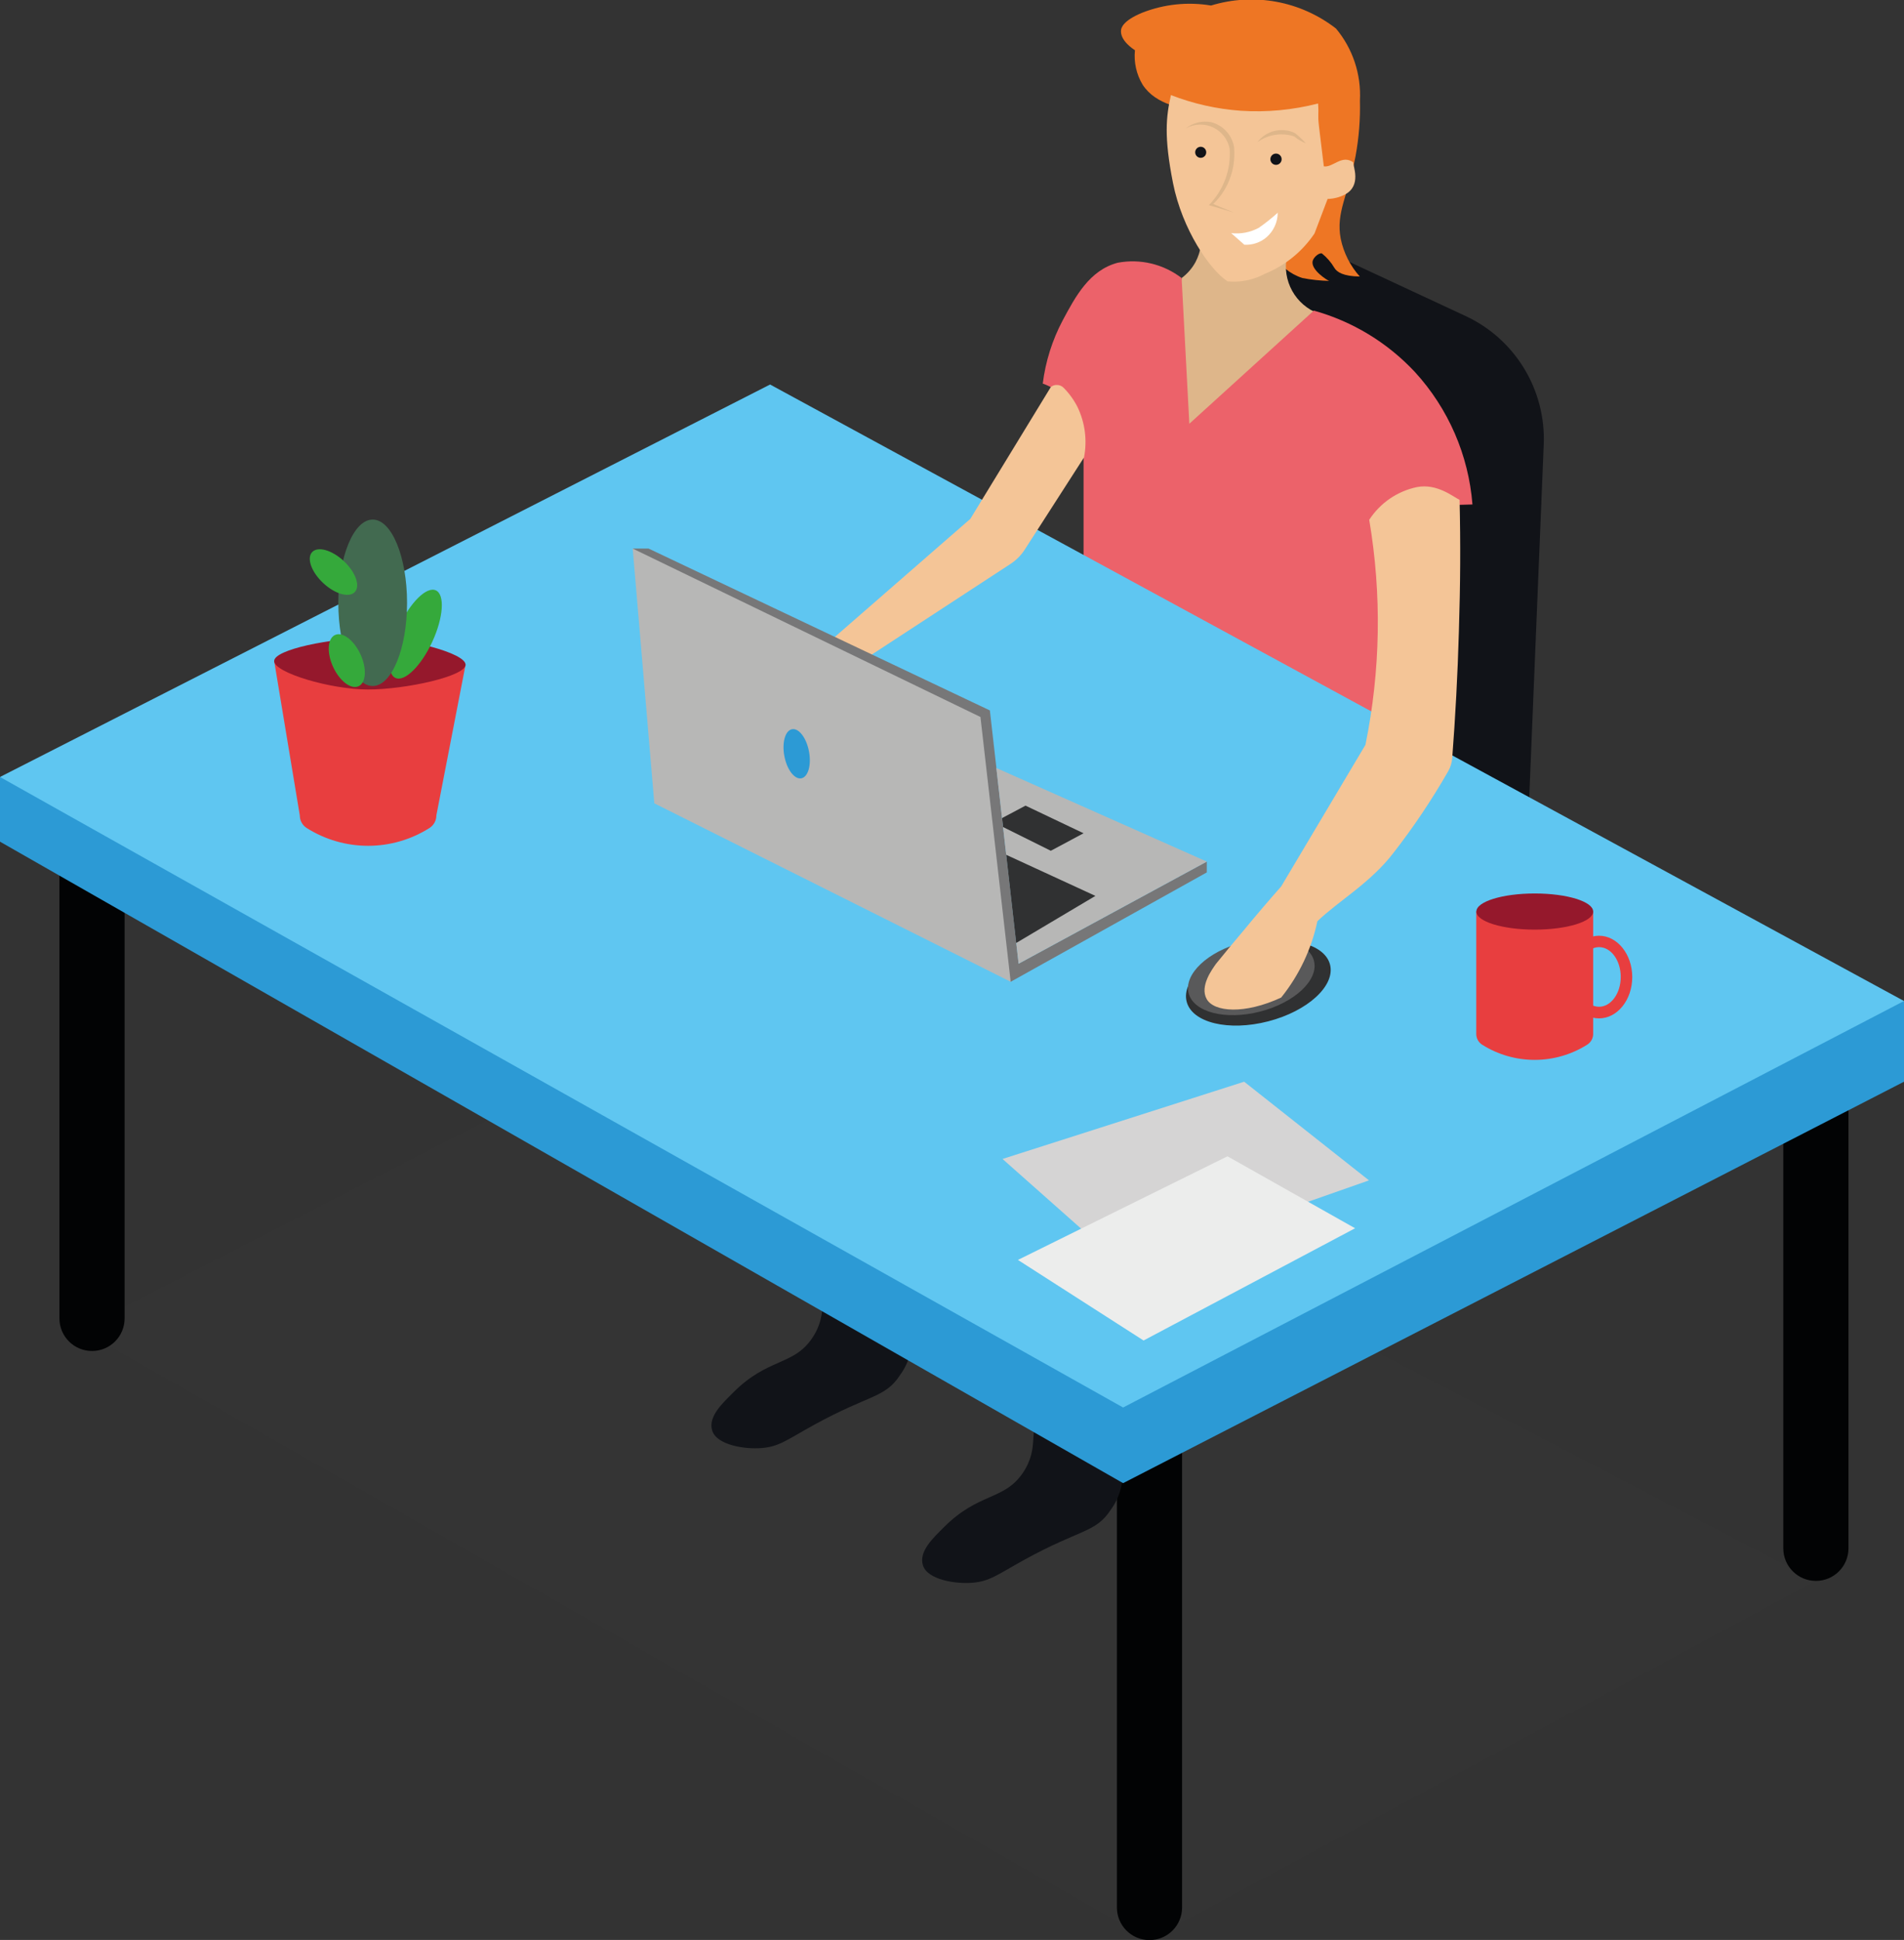 <svg width="213" height="217" viewBox="0 0 213 217" fill="none" xmlns="http://www.w3.org/2000/svg">
<rect x="0" y="0" width="213" height="217" fill="#333333" stroke="none"/>
<g clip-path="url(#clip0_130:11493)">
<g opacity="0.08">
<path opacity="0.08" d="M8.95 148.71L79.603 112.395L203.136 176.835L128.587 217L8.95 148.71Z" fill="#777778"/>
</g>
<path d="M128.6 151.762H128.587C126.577 151.762 124.948 153.394 124.948 155.407V213.369C124.948 215.381 126.577 217.013 128.587 217.013H128.6C130.61 217.013 132.239 215.381 132.239 213.369V155.407C132.239 153.394 130.61 151.762 128.6 151.762Z" fill="#020304"/>
<path d="M10.301 85.868H10.288C8.278 85.868 6.649 87.499 6.649 89.512V147.474C6.649 149.487 8.278 151.118 10.288 151.118H10.301C12.311 151.118 13.94 149.487 13.94 147.474V89.512C13.94 87.499 12.311 85.868 10.301 85.868Z" fill="#020304"/>
<path d="M203.149 111.584H203.136C201.126 111.584 199.497 113.216 199.497 115.229V173.191C199.497 175.203 201.126 176.835 203.136 176.835H203.149C205.159 176.835 206.789 175.203 206.789 173.191V115.229C206.789 113.216 205.159 111.584 203.149 111.584Z" fill="#020304"/>
<path d="M125.539 163.957C125.759 165.706 125.298 167.472 124.253 168.889C122.569 171.465 120.884 171.014 114.608 174.465C111.599 176.127 110.75 176.873 108.821 177.041C106.892 177.208 103.767 176.706 103.253 175.109C102.739 173.512 104.462 171.98 105.606 170.821C109.464 166.958 112.306 167.833 114.39 164.807C116.473 161.781 114.814 159.656 116.537 158.587C118.916 157.145 124.755 159.875 125.539 163.957Z" fill="#111318"/>
<path d="M101.967 148.89C102.186 150.639 101.726 152.405 100.681 153.823C98.996 156.398 97.311 155.947 91.036 159.399C88.027 161.06 87.178 161.807 85.249 161.974C83.32 162.142 80.195 161.639 79.68 160.042C79.166 158.446 80.889 156.913 82.034 155.754C85.892 151.891 88.734 152.767 90.817 149.74C92.9 146.714 91.242 144.589 92.965 143.521C95.344 142.078 101.182 144.795 101.967 148.89Z" fill="#111318"/>
<path d="M139.685 76.094L142.682 25.446L163.952 35.349C166.665 36.611 168.943 38.65 170.499 41.208C172.056 43.766 172.82 46.728 172.697 49.72L170.961 91.984L139.685 76.094Z" fill="#111318"/>
<path d="M142.424 28.421C143.14 29.691 144.306 30.647 145.691 31.099C146.683 31.292 147.69 31.4 148.7 31.421C148.584 31.421 146.488 30.134 146.874 29.116C147.028 28.691 147.62 28.241 147.89 28.356C148.446 28.805 148.917 29.35 149.279 29.966C149.562 30.43 150.256 30.906 152.121 30.932C151.049 29.738 150.312 28.28 149.986 26.708C149.42 23.746 150.822 21.879 151.645 17.462C152.023 15.411 152.187 13.327 152.134 11.242C152.29 8.317 151.334 5.442 149.459 3.194C147.505 1.674 145.216 0.647 142.783 0.198C140.35 -0.25 137.846 -0.106 135.48 0.618C132.882 0.183 130.215 0.463 127.764 1.429C125.578 2.331 125.436 3.155 125.411 3.361C125.269 4.533 126.799 5.512 126.967 5.615C126.828 6.962 127.13 8.318 127.828 9.478C129.346 11.796 132.304 12.053 133.885 12.543C136.766 13.547 140.225 16.934 142.424 28.421Z" fill="#EE7624"/>
<path d="M147.054 34.885C145.845 34.309 144.881 33.318 144.336 32.093C143.791 30.868 143.702 29.488 144.083 28.202L134.284 25.446C134.559 26.758 134.368 28.124 133.744 29.309C133.362 30.013 132.831 30.624 132.188 31.099L129.539 47.119L132.509 51.948L143.929 43.011L147.054 34.885Z" fill="#DEB68A"/>
<path d="M146.977 34.744L133.049 47.402L132.188 31.099C131.185 30.328 130.031 29.777 128.801 29.482C127.572 29.186 126.294 29.154 125.05 29.387C121.887 30.211 120.318 33.16 118.89 35.825C117.72 38.03 116.962 40.431 116.653 42.908C117.82 43.319 118.858 44.032 119.66 44.976C120.462 45.919 120.999 47.059 121.218 48.278V64.581L156.789 81.888C156.506 74.51 152.558 59.842 154.217 58.142C154.963 57.395 156.3 57.215 158.936 56.855C160.855 56.597 162.788 56.455 164.723 56.43C164.291 50.913 162.027 45.7 158.293 41.62C155.225 38.329 151.309 35.95 146.977 34.744Z" fill="#EC626A"/>
<path d="M213 111.97V120.998L125.642 165.902L0 94.148V86.911L213 111.97Z" fill="#2C9AD5"/>
<path d="M0 86.911L86.149 43.011L213 111.971L125.642 157.441L0 86.911Z" fill="#5FC6F1"/>
<path d="M141.873 114.246C146.302 113.1 149.398 110.257 148.789 107.895C148.18 105.533 144.096 104.547 139.667 105.692C135.239 106.837 132.142 109.681 132.751 112.043C133.36 114.405 137.444 115.391 141.873 114.246Z" fill="#303132"/>
<path d="M140.978 113.151C144.85 112.15 147.542 109.607 146.992 107.473C146.441 105.338 142.856 104.419 138.985 105.42C135.113 106.422 132.421 108.964 132.971 111.098C133.522 113.233 137.107 114.152 140.978 113.151Z" fill="#59595A"/>
<path d="M117.553 43.294L108.551 58.039L92.425 72.089L95.691 74.419L113.052 63.074C113.691 62.657 114.235 62.108 114.647 61.465L121.27 51.163C121.638 49.262 121.385 47.294 120.55 45.548C120.155 44.759 119.638 44.038 119.019 43.41C118.92 43.298 118.797 43.208 118.659 43.148C118.521 43.088 118.372 43.059 118.222 43.063C117.978 43.053 117.739 43.136 117.553 43.294Z" fill="#F4C597"/>
<path d="M163.283 55.914C163.399 60.885 163.373 65.186 163.206 70.621C163.065 75.54 162.807 80.266 162.46 84.786C162.423 85.307 162.269 85.813 162.01 86.267C160.188 89.451 158.142 92.502 155.889 95.397C153.317 98.758 149.767 100.754 147.375 103.046C146.714 106.172 145.326 109.097 143.324 111.584C139.222 113.49 135.801 113.207 134.991 111.752C134.181 110.296 135.634 108.391 136.033 107.811C137.027 106.583 138.048 105.351 139.094 104.115C140.508 102.398 141.918 100.746 143.324 99.157L152.751 83.318C154.444 75.024 154.588 66.488 153.175 58.142C153.78 57.211 154.563 56.408 155.479 55.78C156.395 55.153 157.426 54.712 158.512 54.485C160.75 54.047 162.563 55.567 163.283 55.914Z" fill="#F4C597"/>
<path d="M113.065 109.82L135.004 97.586V96.376L113.952 107.798L110.737 79.468L72.556 61.362H70.781L113.065 109.82Z" fill="#777778"/>
<path d="M135.004 96.376L111.458 85.906L113.952 107.798L135.004 96.376Z" fill="#B7B7B6"/>
<path d="M113.682 105.48L122.543 100.213L112.563 95.616L113.682 105.48Z" fill="#303132"/>
<path d="M117.553 95.165L121.218 93.208L114.724 90.117L112.101 91.508L112.216 92.513L117.553 95.165Z" fill="#303132"/>
<path d="M70.781 61.362L109.683 80.201L113.065 109.82L73.199 89.86L70.781 61.362Z" fill="#B7B7B6"/>
<path d="M89.644 87.061C90.405 86.916 90.789 85.57 90.501 84.054C90.214 82.537 89.364 81.425 88.603 81.57C87.843 81.715 87.459 83.061 87.747 84.577C88.034 86.094 88.884 87.205 89.644 87.061Z" fill="#2C9AD5"/>
<path d="M130.992 10.637C130.452 13.045 130.195 15.273 131.223 20.475C132.252 25.678 135.364 30.211 137.332 31.473C138.778 31.609 140.233 31.313 141.511 30.623C143.765 29.705 145.695 28.136 147.054 26.116L148.52 22.253C149.182 22.238 149.833 22.076 150.423 21.776C152.391 20.772 151.324 18.492 151.388 18.157C150.102 17.243 149.137 18.763 148.096 18.608C147.916 17.131 147.736 15.646 147.556 14.152C147.388 12.71 147.556 12.968 147.453 11.577C144.629 12.305 141.708 12.579 138.798 12.388C136.123 12.197 133.492 11.607 130.992 10.637Z" fill="#F4C597"/>
<path d="M138.052 23.785L135.724 22.819C136.375 22.192 136.91 21.455 137.306 20.643C137.934 19.334 138.192 17.877 138.052 16.432C137.936 15.771 137.631 15.158 137.175 14.667C136.718 14.175 136.13 13.827 135.48 13.663C134.988 13.571 134.482 13.586 133.997 13.706C133.511 13.826 133.056 14.048 132.664 14.358C133.125 14.1 133.642 13.956 134.171 13.937C134.7 13.918 135.225 14.026 135.704 14.252C136.183 14.477 136.602 14.813 136.925 15.232C137.248 15.652 137.467 16.143 137.563 16.664C137.639 17.816 137.471 18.972 137.07 20.055C136.668 21.138 136.043 22.123 135.236 22.948L138.052 23.785Z" fill="#DEB68A"/>
<path d="M146.089 16.032C145.855 15.77 145.606 15.52 145.344 15.286L144.868 14.886C144.157 14.545 143.35 14.46 142.584 14.645C141.818 14.83 141.139 15.275 140.663 15.904C141.251 15.477 141.932 15.196 142.649 15.084C143.367 14.973 144.101 15.033 144.791 15.26C145.174 15.587 145.608 15.848 146.077 16.032H146.089Z" fill="#DEB68A"/>
<path d="M134.323 17.655C134.664 17.655 134.94 17.378 134.94 17.037C134.94 16.696 134.664 16.419 134.323 16.419C133.982 16.419 133.705 16.696 133.705 17.037C133.705 17.378 133.982 17.655 134.323 17.655Z" fill="#111318"/>
<path d="M142.746 18.441C143.094 18.441 143.376 18.158 143.376 17.81C143.376 17.461 143.094 17.179 142.746 17.179C142.398 17.179 142.116 17.461 142.116 17.81C142.116 18.158 142.398 18.441 142.746 18.441Z" fill="#111318"/>
<path d="M137.73 26.077C138.796 26.199 139.872 25.992 140.817 25.485C141.559 24.967 142.267 24.404 142.939 23.798C142.937 24.325 142.821 24.845 142.599 25.323C142.377 25.801 142.054 26.226 141.653 26.566C140.968 27.134 140.097 27.423 139.209 27.378L137.73 26.077Z" fill="white"/>
<path d="M178.882 113.915C176.838 113.915 175.166 111.842 175.166 109.292C175.166 106.742 176.838 104.669 178.882 104.669C180.927 104.669 182.599 106.742 182.599 109.292C182.599 111.842 180.94 113.915 178.882 113.915ZM178.882 105.944C177.596 105.944 176.452 107.438 176.452 109.279C176.452 111.121 177.545 112.614 178.882 112.614C180.22 112.614 181.313 111.121 181.313 109.279C181.313 107.438 180.233 105.944 178.882 105.944Z" fill="#E83E3F"/>
<path d="M178.227 101.926V115.576C178.239 115.832 178.182 116.087 178.062 116.314C177.942 116.54 177.764 116.73 177.545 116.864C175.788 117.97 173.756 118.556 171.681 118.556C169.606 118.556 167.573 117.97 165.817 116.864C165.61 116.734 165.44 116.554 165.323 116.34C165.206 116.125 165.146 115.885 165.148 115.641V101.926H178.227Z" fill="#E83E3F"/>
<path d="M171.694 103.986C175.302 103.986 178.227 103.081 178.227 101.965C178.227 100.848 175.302 99.943 171.694 99.943C168.086 99.943 165.161 100.848 165.161 101.965C165.161 103.081 168.086 103.986 171.694 103.986Z" fill="#95182C"/>
<path d="M52.083 74.355L48.817 91.199C48.818 91.484 48.747 91.766 48.61 92.016C48.473 92.266 48.274 92.477 48.032 92.628C45.98 93.923 43.603 94.61 41.178 94.61C38.752 94.61 36.376 93.923 34.323 92.628C34.083 92.479 33.884 92.27 33.747 92.022C33.61 91.774 33.538 91.495 33.539 91.212L30.671 73.93L52.083 74.355Z" fill="#E83E3F"/>
<path d="M52.083 74.355C52.083 75.643 45.396 77.124 41.178 77.124C36.96 77.124 30.671 75.244 30.671 73.943C30.671 72.642 37.101 71.368 41.383 71.368C45.666 71.368 52.083 73.055 52.083 74.355Z" fill="#95182C"/>
<path d="M48.356 71.796C49.606 69.092 49.788 66.514 48.763 66.039C47.738 65.564 45.895 67.372 44.645 70.076C43.395 72.781 43.213 75.358 44.238 75.833C45.263 76.308 47.107 74.501 48.356 71.796Z" fill="#35A93B"/>
<path d="M41.692 76.737C43.816 76.737 45.537 72.569 45.537 67.427C45.537 62.285 43.816 58.117 41.692 58.117C39.568 58.117 37.847 62.285 37.847 67.427C37.847 72.569 39.568 76.737 41.692 76.737Z" fill="#426A50"/>
<path d="M39.697 66.218C40.331 65.537 39.775 63.986 38.455 62.755C37.135 61.523 35.551 61.078 34.917 61.759C34.283 62.441 34.839 63.992 36.159 65.223C37.479 66.455 39.063 66.9 39.697 66.218Z" fill="#35A93B"/>
<path d="M40.113 76.761C40.959 76.371 41.054 74.772 40.326 73.189C39.599 71.607 38.323 70.639 37.478 71.029C36.633 71.419 36.538 73.018 37.266 74.6C37.993 76.183 39.268 77.15 40.113 76.761Z" fill="#35A93B"/>
<path d="M112.152 129.639L125.719 141.666L153.149 132.034L139.184 120.998L112.152 129.639Z" fill="#D5D4D4"/>
<path d="M113.875 140.932L127.931 149.946L151.594 137.391L137.319 129.342L113.875 140.932Z" fill="#ECEDEC"/>
</g>
<defs>
<clipPath id="clip0_130:11493">
<rect width="213" height="217" fill="white"/>
</clipPath>
</defs>
</svg>
